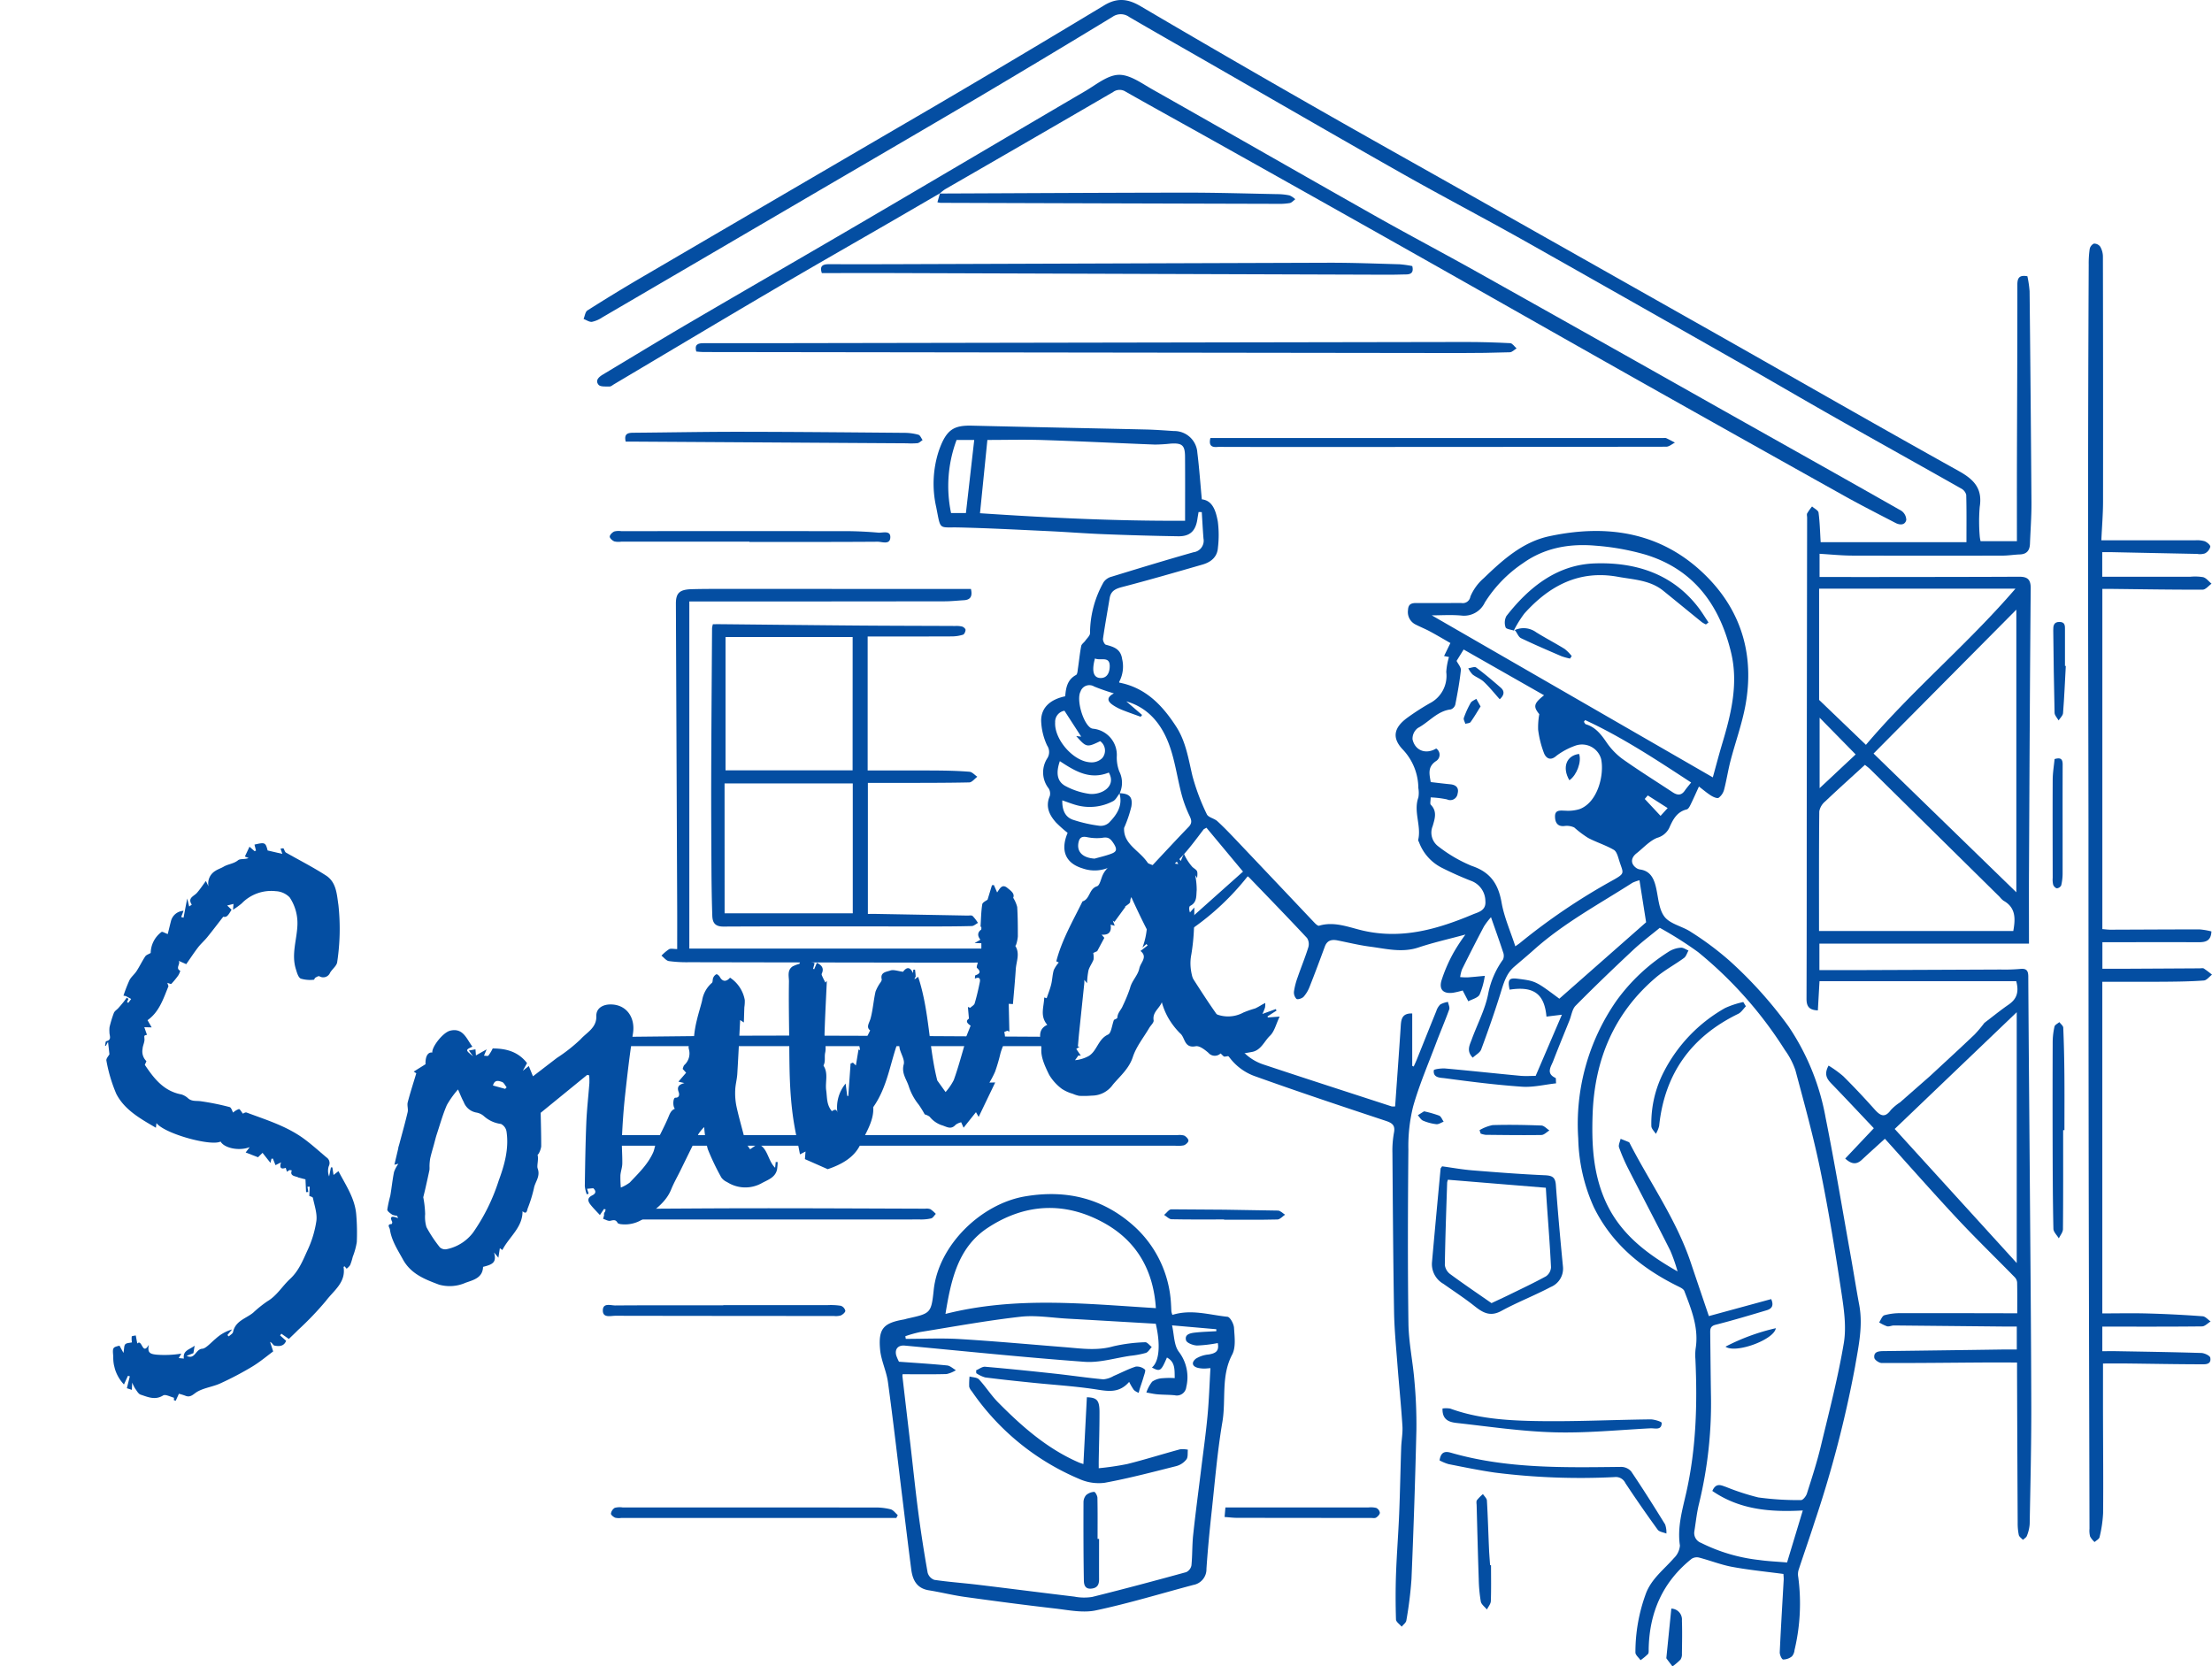<svg xmlns="http://www.w3.org/2000/svg" xmlns:xlink="http://www.w3.org/1999/xlink" width="441.135" height="332.347" viewBox="0 0 441.135 332.347">
  <defs>
    <clipPath id="clip-path">
      <rect id="長方形_62" data-name="長方形 62" width="324.753" height="332.347" fill="#044ea2"/>
    </clipPath>
    <clipPath id="clip-path-2">
      <rect id="長方形_61" data-name="長方形 61" width="242.38" height="103.836" fill="#044ea2"/>
    </clipPath>
  </defs>
  <g id="jirei_illust" transform="translate(-497.163 -1162.274)">
    <g id="グループ_62" data-name="グループ 62" transform="translate(613.546 1162.274)">
      <g id="グループ_61" data-name="グループ 61" clip-path="url(#clip-path)">
        <path id="パス_31" data-name="パス 31" d="M240.1,331.673c-.443-.346-1.1-.6-1.287-1.048-.919-2.188-2.2-1.466-3.586-.593a7.186,7.186,0,0,1-6.2.666c-3.4-1.032-4.457-3.571-2.973-7.085a24.893,24.893,0,0,1-2.321-2.068c-1.332-1.5-2.148-3.163-1.24-5.264a1.919,1.919,0,0,0-.234-1.542,5.183,5.183,0,0,1-.232-6.045,2.328,2.328,0,0,0-.068-2.509,12.711,12.711,0,0,1-1.189-4.994c.031-2.6,1.851-4.194,4.8-4.814.138-1.683.415-3.314,2.163-4.251.287-.154.311-.872.382-1.341.223-1.475.362-2.964.645-4.427.076-.4.564-.7.827-1.076.345-.489.947-1.013.931-1.505a20.818,20.818,0,0,1,2.71-10.16,2.76,2.76,0,0,1,1.581-1.087c5.441-1.671,10.887-3.329,16.362-4.884a2.313,2.313,0,0,0,1.975-2.741c-.14-1.752-.229-3.508-.34-5.263l-.641-.011c-.078.47-.163.939-.233,1.41-.35,2.364-1.472,3.461-3.833,3.423q-7.435-.121-14.866-.418c-3.607-.14-7.208-.428-10.814-.6-6-.279-11.993-.6-17.993-.74-4.166-.1-3.637.684-4.578-4.038a21.125,21.125,0,0,1,.507-11.22c1.5-4.323,3.009-5.132,6.663-5.043,11.544.281,23.09.5,34.634.765,1.864.043,3.726.185,5.588.306a4.6,4.6,0,0,1,4.681,4.3c.379,3.026.589,6.073.893,9.321,2.205.241,2.811,2.4,3.191,4.427a21.048,21.048,0,0,1,.02,5.225c-.127,1.867-1.406,2.879-3.08,3.361-5.338,1.536-10.674,3.087-16.049,4.484-1.343.349-2.231.8-2.464,2.22-.443,2.692-.937,5.377-1.325,8.077-.055.383.285,1.128.577,1.207,1.573.424,2.95.839,3.236,2.835a6.5,6.5,0,0,1-.573,4.544c-.026.042,0,.115,0,.174,5.271,1.009,8.609,4.527,11.359,8.781,1.94,3,2.439,6.464,3.246,9.86a42.872,42.872,0,0,0,2.86,7.609c.29.642,1.478.818,2.095,1.383,1.33,1.219,2.58,2.529,3.823,3.839q7.764,8.18,15.512,16.376c.266.279.72.708.957.637,3.1-.936,6.017.361,8.873,1,7.774,1.743,14.858-.346,21.833-3.276.992-.417,2.635-.711,2.46-2.638a4.342,4.342,0,0,0-2.944-4.072c-1.94-.766-3.855-1.614-5.715-2.558a9.34,9.34,0,0,1-4.567-5.092c-.063-.163-.207-.347-.174-.487.668-2.808-.986-5.619.032-8.442a5.349,5.349,0,0,0,0-1.88,11.3,11.3,0,0,0-3.169-7.766c-2.2-2.366-1.642-4.379,1.026-6.309a48.758,48.758,0,0,1,4.41-2.841,6.132,6.132,0,0,0,3.3-6.233,13.041,13.041,0,0,1,.542-3l-.981-.193,1.264-2.589c-1.354-.773-2.71-1.581-4.1-2.329-.917-.494-1.893-.878-2.821-1.355a2.768,2.768,0,0,1-1.536-2.876c.051-1.224.691-1.429,1.7-1.422,2.976.021,5.953,0,8.929-.005a1.535,1.535,0,0,0,1.81-1.276,9.938,9.938,0,0,1,2.679-3.683c3.777-3.642,7.755-7.218,13.021-8.349,11.891-2.554,22.906-.733,31.7,8.3,6.8,6.988,9.2,15.647,7.486,25.249-.681,3.807-2.032,7.492-3.01,11.251-.492,1.891-.779,3.836-1.273,5.727a2.97,2.97,0,0,1-1.084,1.625c-.288.191-1.055-.145-1.5-.421-.82-.512-1.559-1.153-2.436-1.819-.62,1.351-1.128,2.511-1.687,3.646-.173.351-.435.84-.741.914-2.006.49-2.775,2.069-3.512,3.729a3.8,3.8,0,0,1-2.4,1.943c-1.534.621-2.752,2.022-4.107,3.086-1.149.9-1.205,2.058-.113,2.874a1.793,1.793,0,0,0,.794.348c1.939.256,2.7,1.616,3.13,3.29.539,2.076.561,4.542,1.757,6.119,1.133,1.493,3.589,1.913,5.293,3.058a60.761,60.761,0,0,1,7.659,5.712,83.464,83.464,0,0,1,11.789,13.109,47.574,47.574,0,0,1,7.405,18.246c1.833,9.145,3.357,18.352,5,27.534.583,3.255,1.089,6.525,1.7,9.775.78,4.179-.136,8.238-.829,12.3a227.518,227.518,0,0,1-8.04,30.892c-1.039,3.254-2.182,6.474-3.24,9.722a3.078,3.078,0,0,0-.052,1.37,39.932,39.932,0,0,1-.748,14.565,2.2,2.2,0,0,1-.517,1.25,2.8,2.8,0,0,1-1.757.62c-.285-.032-.69-.957-.667-1.462.218-4.817.518-9.63.785-14.445.019-.342-.029-.688-.051-1.153-3.426-.458-6.842-.788-10.2-1.41-2.255-.417-4.423-1.283-6.653-1.865a1.9,1.9,0,0,0-1.466.26c-5.75,4.6-8.424,10.683-8.554,17.971-.006.347.042.8-.148,1.017a11.446,11.446,0,0,1-1.479,1.224c-.356-.518-1.034-1.045-1.019-1.552a33.868,33.868,0,0,1,2.16-11.923c1.173-2.883,3.584-4.662,5.516-6.883a3.9,3.9,0,0,0,1.2-2.5c-.546-3.642.471-7.055,1.249-10.493,1.994-8.821,2.25-17.747,1.837-26.727a10.191,10.191,0,0,1,.049-2.074c.661-4.105-.842-7.787-2.255-11.472-.168-.438-.841-.738-1.339-.984-7.18-3.552-13.141-8.428-16.718-15.757a35.016,35.016,0,0,1-3.1-13.662,43.008,43.008,0,0,1,7.632-27.507,37.615,37.615,0,0,1,10.528-9.847,5.154,5.154,0,0,1,2.3-.714c.487-.046,1.016.356,1.527.558-.291.5-.464,1.17-.894,1.485-1.827,1.339-3.866,2.415-5.583,3.875-8.4,7.139-12.259,16.443-12.644,27.308-.2,5.776.056,11.457,2.392,16.931,2.883,6.755,8.307,10.853,14.546,14.4a32.908,32.908,0,0,0-1.451-4.15c-2.707-5.4-5.529-10.732-8.269-16.111a37.159,37.159,0,0,1-1.946-4.462c-.169-.477.19-1.141.308-1.72.551.219,1.106.43,1.65.664.091.039.151.176.2.279,4.058,7.884,9.26,15.181,12.123,23.677,1.179,3.5,2.366,7,3.63,10.733l12.428-3.387c.63,1.418-.014,1.962-.912,2.229-3.378,1.007-6.755,2.025-10.17,2.888-1.061.269-1.085.852-1.076,1.634.045,4.018.083,8.036.14,12.055a84.544,84.544,0,0,1-2.363,21.957c-.452,1.794-.637,3.656-.931,5.489a2.089,2.089,0,0,0,1.326,2.364A34.174,34.174,0,0,0,364,468.638c1.723.249,3.473.314,5.529.491l3.135-10.373c-6.561.365-12.628-.175-18.039-3.894.765-1.756,1.829-1.086,2.742-.794a47.8,47.8,0,0,0,6.418,2.088,58.822,58.822,0,0,0,8.523.53c.394.008,1.008-.766,1.174-1.287.986-3.11,2-6.221,2.763-9.39,1.65-6.85,3.432-13.688,4.6-20.626.541-3.23.036-6.722-.463-10.024-1.232-8.145-2.542-16.289-4.191-24.357-1.378-6.745-3.222-13.4-5-20.055a15.261,15.261,0,0,0-2.089-4.01,80.782,80.782,0,0,0-17.324-19.549,74.7,74.7,0,0,0-7.632-4.833c-1.707,1.411-3.617,2.833-5.345,4.45-3.875,3.628-7.707,7.306-11.439,11.08-.693.7-.831,1.948-1.23,2.941-1.08,2.689-2.191,5.366-3.232,8.069-.453,1.175-1.51,2.5.46,3.4.1.047.05.435.105,1.074-2.256.245-4.554.827-6.8.672-5.151-.354-10.286-1.007-15.406-1.693-.829-.111-2.369-.032-2.177-1.586.027-.218,1.53-.422,2.325-.351,4.979.445,9.949.99,14.926,1.455,1.091.1,2.2.015,3.059.015l5.232-12.2-3.078.378c-.408-4.573-2.58-6.111-7.35-5.372-.421-2.008-.124-2.4,1.64-2.174,3.555.456,3.555.456,8.276,3.975l17.308-15.242c-.405-2.565-.85-5.377-1.324-8.378a8.119,8.119,0,0,0-1.4.5c-6.659,4.266-13.666,8.019-19.615,13.331-1.3,1.164-2.649,2.282-3.971,3.425-1.636,1.414-2.133,3.381-2.747,5.347-1.17,3.749-2.469,7.46-3.836,11.142-.239.643-1.074,1.065-1.686,1.638-1.3-1.336-.613-2.5-.218-3.587,1.106-3.05,2.689-6,3.3-9.137a17.208,17.208,0,0,1,2.959-6.852,1.911,1.911,0,0,0,.019-1.45c-.739-2.263-1.549-4.5-2.416-6.988a14.045,14.045,0,0,0-1.409,1.853c-1.493,2.82-2.938,5.666-4.359,8.524a7.154,7.154,0,0,0-.381,1.565,13.617,13.617,0,0,0,1.48.058c1.078-.07,2.153-.189,3.436-.307A15.4,15.4,0,0,1,308.2,355.9c-.387.65-1.469.886-2.24,1.307l-1.123-2.157a16.187,16.187,0,0,1-1.928.455c-1.852.237-2.807-.557-2.318-2.38a30.687,30.687,0,0,1,2.478-5.707,38.034,38.034,0,0,1,2.314-3.522c-3.4.921-6.433,1.6-9.371,2.579-3.278,1.092-6.45.25-9.646-.167-2.18-.284-4.328-.816-6.489-1.243-1.152-.228-2.065-.031-2.526,1.218-.982,2.662-1.971,5.321-3.014,7.96a6.692,6.692,0,0,1-1.217,2.055c-.308.335-1.174.616-1.43.429a1.847,1.847,0,0,1-.493-1.5,14.584,14.584,0,0,1,.747-2.863c.683-1.979,1.487-3.919,2.107-5.917a2.244,2.244,0,0,0-.254-1.859c-3.779-4.048-7.637-8.023-11.48-12.011-.2-.207-.455-.358-.365-.289a51.819,51.819,0,0,1-15.473,13.192c2.423,3.8,4.749,7.535,7.174,11.208,1.988,3.011,4.156,5.9,6.128,8.926a9.909,9.909,0,0,0,5.233,4.169c8.539,2.844,17.106,5.6,25.664,8.391a3.809,3.809,0,0,0,.687,0c.379-5.36.777-10.749,1.129-16.141.088-1.352.33-2.461,2.281-2.4v10.448l.294.137c.206-.462.426-.918.615-1.387,1.3-3.223,2.582-6.451,3.894-9.669a3.179,3.179,0,0,1,.8-1.327,4.818,4.818,0,0,1,1.529-.505c.093.505.395,1.085.244,1.5-.823,2.289-1.79,4.525-2.647,6.8-1.569,4.17-3.342,8.286-4.55,12.56a32.94,32.94,0,0,0-.946,8.592c-.1,11.548-.148,23.1.012,34.646.053,3.814.878,7.612,1.188,11.431a94.349,94.349,0,0,1,.4,9.829q-.35,14.869-.98,29.732a78.121,78.121,0,0,1-1.026,8.28c-.067.447-.607.824-.928,1.233-.4-.48-1.122-.95-1.137-1.442-.093-3.025-.1-6.058.007-9.084.145-4.02.466-8.033.63-12.053.179-4.37.251-8.744.4-13.115.049-1.454.339-2.916.247-4.357-.262-4.1-.689-8.2-1-12.3-.266-3.485-.609-6.973-.668-10.464-.178-10.553-.246-21.107-.325-31.662a19.656,19.656,0,0,1,.3-4c.3-1.491-.3-1.965-1.63-2.406-8.785-2.911-17.567-5.837-26.275-8.967a10.918,10.918,0,0,1-4.584-3.284,149.746,149.746,0,0,1-19.484-31.49c-1.439-3.139-1.329-3.5.952-5.652m-3.729-15.951c1.966.067,2.694.71,2.387,2.66a24.957,24.957,0,0,1-1.452,4.266c-.179,3.658,3.794,4.649,5.236,7.9,2.71-2.886,5.145-5.53,7.643-8.112.792-.818.527-1.45.114-2.323a24.362,24.362,0,0,1-1.534-4.181c-.881-3.349-1.325-6.849-2.541-10.063-1.5-3.957-4.091-7.2-8.474-8.462l3.148,2.713-.289.358c-1.235-.452-2.48-.881-3.7-1.367a10.021,10.021,0,0,1-1.7-.88c-1.119-.719-1.6-1.525.063-2.418a41.409,41.409,0,0,1-3.925-1.366,1.853,1.853,0,0,0-2.726.995c-.869,1.627.476,6.3,2.051,7.279a1.2,1.2,0,0,0,.482.143,5.251,5.251,0,0,1,4.694,5.554,7.752,7.752,0,0,0,.509,2.983,4.962,4.962,0,0,1,.046,4.375c-.429.526-.753,1.26-1.307,1.541a9.964,9.964,0,0,1-7.094.837c-.977-.245-1.919-.633-3.021-1.005-.043,1.819.5,3.269,2.053,3.844a27.672,27.672,0,0,0,5.381,1.229,2.465,2.465,0,0,0,1.86-.6c1.594-1.609,2.818-3.43,2.1-5.9M298.7,280.248l56.022,32.3c.585-2.1,1.212-4.513,1.926-6.9,1.767-5.89,3.189-11.86,1.715-18-2.273-9.464-7.447-16.618-17.146-19.545a49.212,49.212,0,0,0-9.907-1.764c-5.146-.447-10.115.4-14.442,3.492a26.212,26.212,0,0,0-7.613,7.843,4.579,4.579,0,0,1-4.71,2.6c-2.009-.181-4.047-.038-5.846-.038m16.646,66c.547-.39.734-.508.9-.646a124.082,124.082,0,0,1,18.211-12.345c2.962-1.646,2.423-1.451,1.583-4.141-.236-.755-.489-1.771-1.061-2.1-1.62-.938-3.456-1.5-5.117-2.374a20.807,20.807,0,0,1-2.773-2.087,3.5,3.5,0,0,0-2.01-.286c-1.476.138-1.828-.926-1.826-1.942,0-1.348,1.1-1.14,2.069-1.121a7.878,7.878,0,0,0,2.825-.313c3.661-1.356,4.96-6.913,4.3-10a3.956,3.956,0,0,0-5.263-2.609,13.982,13.982,0,0,0-3.645,1.971c-1.247,1.121-2.085.414-2.46-.466a19.879,19.879,0,0,1-1.191-4.723,14.654,14.654,0,0,1,.227-3.109c-1.226-1.507-1.136-2.126.954-3.769l-16.037-9.129-1.409,2.271c.308.633.917,1.285.855,1.865-.246,2.3-.668,4.582-1.112,6.854a1.423,1.423,0,0,1-.892.957c-2.711.317-4.345,2.528-6.561,3.7a2.662,2.662,0,0,0-1.074,2.269c.511,2.284,2.687,3.054,4.718,1.829a1.485,1.485,0,0,1-.046,2.517c-1.718,1.163-1.308,2.589-1.045,4.179,1.376.156,2.64.317,3.907.439,1.162.112,1.76.722,1.454,1.861a1.478,1.478,0,0,1-2.111,1.154,19.817,19.817,0,0,0-3.261-.4c0,.7-.172,1.267.028,1.469,1.323,1.339.784,2.832.372,4.249a3.417,3.417,0,0,0,1.133,4.06,28.124,28.124,0,0,0,6.7,3.9c3.711,1.248,5.264,3.622,5.91,7.307.51,2.907,1.756,5.685,2.739,8.718m-105.286-101-1.474,14.624c13.373.887,26.912,1.578,40.9,1.5,0-4.436.024-8.62-.01-12.8-.018-2.262-.581-2.729-2.868-2.586a31.422,31.422,0,0,1-3.138.193c-7.4-.284-14.8-.662-22.208-.9-3.832-.123-7.671-.022-11.2-.022m36.155,99.309,14.822-13.22-7.293-8.753c-.384.23-.513.266-.577.352-2.951,3.887-5.773,7.881-10.474,9.975a2.5,2.5,0,0,0-1.116,2.131,29.361,29.361,0,0,0,4.639,9.515M329.26,301.12l-.25.352c.128.167.226.438.39.486,1.851.549,2.944,1.9,4,3.42a13.905,13.905,0,0,0,3.183,3.411c3.305,2.354,6.755,4.5,10.145,6.739.892.588,1.693.683,2.387-.313.382-.548.823-1.056,1.284-1.641-6.935-4.539-13.734-9.029-21.143-12.454M203.907,245.259a26.235,26.235,0,0,0-1.1,14.574h2.963c.554-4.88,1.1-9.677,1.656-14.574Zm21.514,54a2.234,2.234,0,0,0-1.856,2.322c-.194,3.388,3.633,7.813,7.055,7.967a3.022,3.022,0,0,0,2.32-.825,2.319,2.319,0,0,0-.393-3.394c-2.663,1.278-2.769,1.257-4.783-1.022l1,.123-3.345-5.171m8.842,12.333c-3.805,1.536-6.8-.331-9.76-2.278-.858,2.5-.507,4.182,1.3,5.057a14.157,14.157,0,0,0,4.611,1.47c2.465.25,5.419-1.527,3.854-4.249m-2.841,17.163c1.044-.294,2.106-.535,3.126-.9,1.061-.377,1.579-.722.692-2.1-.71-1.1-1.15-1.353-2.353-1.138a9.661,9.661,0,0,1-3.1-.176c-.949-.148-1.376.166-1.568,1.092-.383,1.86.84,3.072,3.2,3.221m.084-39.923c-.687,2.5-.322,3.85,1.075,3.9,1.531.051,1.883-1.4,1.868-2.424-.031-2.012-1.861-.963-2.943-1.473M341.753,316.15l-.609.7,3.155,3.378,1.416-1.556-3.962-2.524" transform="translate(-129.521 -157.512)" fill="#044ea2"/>
        <path id="パス_32" data-name="パス 32" d="M279.36,204c1.608-1.221,3.176-2.5,4.836-3.645,1.53-1.058,2.131-2.388,1.516-4.663H246.477c-.091,1.62-.208,3.685-.328,5.817-1.778-.069-2.267-.829-2.261-2.343.052-13.773.035-27.546.049-41.319q.028-27.3.071-54.605c0-.292-.106-.638.015-.864a12.287,12.287,0,0,1,.969-1.371c.45.407,1.231.77,1.293,1.229.256,1.9.295,3.82.423,5.892h29.075c0-3.3.041-6.371-.046-9.438a1.973,1.973,0,0,0-1-1.255c-8.306-4.7-16.649-9.34-24.952-14.047-6.78-3.843-13.5-7.787-20.277-11.639q-20.93-11.9-41.9-23.736c-8.173-4.589-16.483-8.935-24.64-13.552-13.057-7.391-26.038-14.917-39.051-22.386-5.044-2.895-10.1-5.769-15.12-8.7a2.856,2.856,0,0,0-3.339,0q-13.339,8.108-26.77,16.064C66.977,26.35,55.212,33.187,43.468,40.059Q23.6,51.686,3.725,63.3a5.853,5.853,0,0,1-2.055.885c-.523.068-1.111-.364-1.67-.573.248-.581.33-1.421.769-1.7q5.226-3.324,10.571-6.459Q40.787,38.232,70.254,21.041,87.1,11.159,103.826,1.063c2.607-1.577,4.75-1.3,7.262.178q16.976,9.991,34.087,19.754c10.693,6.115,21.449,12.122,32.175,18.179q24.535,13.855,49.067,27.717c15.934,9.019,31.815,18.136,47.814,27.04,3.019,1.68,4.774,3.466,4.2,7.131a35.062,35.062,0,0,0,.006,5.941,6.125,6.125,0,0,0,.165.927h7.245c0-5.1-.011-10.1,0-15.1.033-12.022.1-24.045.089-36.067,0-1.4.441-1.94,2-1.671a21.558,21.558,0,0,1,.439,3q.227,21.09.372,42.181c.016,2.729-.194,5.459-.3,8.189-.05,1.292-.618,2.062-2.009,2.112-1.163.041-2.324.237-3.486.239q-14.97.03-29.941-.005c-2.137-.008-4.273-.231-6.523-.362v4.63c5.081,0,10.082.005,15.082,0,8.229-.01,16.458-.014,24.687-.056,1.633-.008,2.357.47,2.34,2.319-.167,18.846-.249,37.692-.343,56.539-.024,4.825,0,9.65,0,14.322H246.456v5.273c2.882,0,5.775.009,8.668,0q13.734-.049,27.468-.112a35.615,35.615,0,0,0,3.847-.112c1.222-.139,1.668.223,1.675,1.486.076,13.244.2,26.489.3,39.733.113,15.347.264,30.695.3,46.042.016,7.816-.177,15.633-.321,23.448a7.769,7.769,0,0,1-.561,2.357c-.111.316-.513.53-.783.791-.287-.323-.745-.608-.827-.977A11.391,11.391,0,0,1,286,303.7q-.077-14.969-.126-29.938c0-.635,0-1.269,0-2.027-2.517,0-4.877-.013-7.237,0-6.587.044-13.175.124-19.762.1-.514,0-1.412-.623-1.467-1.043-.154-1.179.8-1.319,1.76-1.331q11.983-.148,23.965-.321c.864-.012,1.728,0,2.69,0v-4.579c-.927,0-1.778.007-2.629,0q-10.937-.11-21.876-.215c-.456,0-.947.268-1.362.167a7.653,7.653,0,0,1-1.585-.78c.346-.5.6-1.292,1.056-1.428a11.6,11.6,0,0,1,3.273-.409c7.06-.021,14.121.005,21.181.016h2.03c0-2.2.024-4.175-.022-6.145a1.717,1.717,0,0,0-.483-1.043c-3.815-3.9-7.74-7.7-11.464-11.683-4.85-5.191-9.545-10.528-14.423-15.932-1.711,1.558-3.172,2.869-4.609,4.206-1.044.971-2.029.914-3.306-.256l5.707-6.046c-2.8-2.953-5.577-5.93-8.411-8.854-.919-.948-1.586-1.866-.613-3.641a22.34,22.34,0,0,1,2.923,2.115c2.149,2.139,4.228,4.352,6.248,6.614,1.108,1.241,2.021,1.811,3.239.138a9.557,9.557,0,0,1,1.836-1.528l5.966-5.235c2.972-2.76,5.961-5.5,8.9-8.293A25.811,25.811,0,0,0,279.36,204m-32.979-18.322h38.742c.445-2.47.515-4.666-1.942-6.038a4.1,4.1,0,0,1-.745-.734q-12.94-12.767-25.885-25.53c-.28-.277-.608-.5-1.013-.837-2.679,2.453-5.341,4.841-7.932,7.3a3.353,3.353,0,0,0-1.172,1.972c-.081,7.921-.052,15.842-.052,23.865m10.871-35.393,28.479,27.677V121.586l-28.479,28.7M246.4,139.592l9.335,8.958c9.248-10.925,20.238-20.01,29.822-31.151H246.4ZM285.808,251.9V201.876l-24.336,23.281L285.808,251.9M246.5,143.138v14.051l7.185-6.727-7.185-7.324" transform="translate(0 0)" fill="#044ea2"/>
        <path id="パス_33" data-name="パス 33" d="M227.007,704.1c3.775-1.182,7.373.005,10.977.374.528.054,1.261,1.4,1.309,2.191.109,1.786.4,3.886-.362,5.338-2.277,4.313-1.2,8.983-1.954,13.436-1,5.889-1.487,11.868-2.134,17.815-.415,3.82-.786,7.648-1.046,11.481a3.173,3.173,0,0,1-2.606,3.219c-6.484,1.722-12.915,3.692-19.47,5.079-2.579.546-5.445-.069-8.155-.38-6-.688-11.986-1.479-17.966-2.31-2.406-.334-4.775-.934-7.175-1.32s-3.229-2.056-3.5-4.159c-.614-4.724-1.179-9.454-1.76-14.182-.95-7.725-1.835-15.458-2.886-23.169-.3-2.206-1.374-4.32-1.57-6.523-.371-4.16.672-5.271,4.758-5.98.228-.04.448-.125.674-.176,4.586-1.026,4.776-1.006,5.258-5.656.931-8.977,9.439-17.221,18.218-18.714,8.362-1.422,15.744.43,21.968,6.146a22.485,22.485,0,0,1,7.149,15.445c.035.465.035.933.075,1.4a3.866,3.866,0,0,0,.2.648m8.757,3.255q0-.2-.006-.4l-8.827-.771c.43,1.844.364,3.951,1.353,5.266a8.333,8.333,0,0,1,1.484,7.05,1.885,1.885,0,0,1-2.295,1.626c-1.14-.114-2.293-.088-3.435-.186-.747-.064-1.485-.238-2.227-.363a7.419,7.419,0,0,1,1.152-2.16,4,4,0,0,1,2.08-.691,17.383,17.383,0,0,1,2.422-.025c-.03-1.694.108-3.207-1.552-4.1-1.17,2.735-1.372,2.862-2.994,1.987,1.461-1.191,1.755-4.508.767-8.727-5.862-.339-11.73-.689-17.6-1.015-3.141-.175-6.331-.728-9.416-.377-6.689.76-13.327,1.977-19.979,3.049a25.63,25.63,0,0,0-2.951.831q.047.265.094.53c3.584,0,7.179-.178,10.75.038,6.979.422,13.944,1.061,20.915,1.616,3.235.258,6.434.756,9.7-.165a32.281,32.281,0,0,1,6.374-.817c.413-.031.876.618,1.315.953-.392.407-.715,1.023-1.189,1.178a18.477,18.477,0,0,1-3.083.573c-3.037.442-6.117,1.414-9.108,1.2-11.972-.875-23.916-2.119-35.87-3.235-1.309-.122-2.041.659-1.715,1.939a8.485,8.485,0,0,0,.554,1.278c3.233.237,6.425.427,9.6.743.609.061,1.168.62,1.751.948a5.827,5.827,0,0,1-1.86.766c-2.879.083-5.762.036-8.766.036a1.438,1.438,0,0,0-.028.5c.526,4.563,1.067,9.124,1.6,13.687.524,4.5.983,9.018,1.575,13.513.523,3.971,1.145,7.931,1.843,11.875a2.132,2.132,0,0,0,1.335,1.437c2.872.425,5.777.624,8.663.971,6.416.771,12.826,1.6,19.243,2.367a10.278,10.278,0,0,0,3.569.068c6.274-1.557,12.521-3.231,18.755-4.945a1.881,1.881,0,0,0,1.044-1.346c.2-2.02.129-4.068.345-6.086.464-4.333,1.046-8.653,1.576-12.979.438-3.575.946-7.144,1.282-10.729.3-3.155.4-6.327.585-9.546-.578.041-.925.089-1.271.084a6.11,6.11,0,0,1-1.044-.1c-1.277-.241-1.6-1.054-.579-1.877a5.778,5.778,0,0,1,2.548-.832c1.2-.218,2.159-.526,1.806-2.278a26.765,26.765,0,0,1-4.119.49c-.775-.019-2.048-.5-2.2-1.028-.349-1.221.876-1.447,1.8-1.551,1.406-.158,2.826-.191,4.24-.277m-12.061-4.6c-.489-7.535-3.813-13.365-10.3-16.969-7.814-4.344-15.8-3.945-23.245.962-5.871,3.871-7.285,10.209-8.416,17.161,14.071-3.55,27.86-2.01,41.956-1.154" transform="translate(-109.579 -441.861)" fill="#044ea2"/>
        <path id="パス_34" data-name="パス 34" d="M859.388,197.864c6.458,0,12.576,0,18.694.006a5.409,5.409,0,0,1,1.9.179c.478.186,1.164.761,1.133,1.108a2.128,2.128,0,0,1-1.07,1.324,3.284,3.284,0,0,1-1.548.1q-8.479-.167-16.958-.347c-.627-.013-1.255,0-1.973,0v4.906c5.887,0,11.706,0,17.526,0a9.8,9.8,0,0,1,2.61.083c.626.178,1.111.845,1.659,1.3-.589.414-1.177,1.185-1.768,1.187-6.067.021-12.135-.083-18.2-.15-.571-.006-1.143,0-1.806,0v67.85c.579.044,1.083.118,1.586.117,5.952-.018,11.9-.062,17.857-.054a13.505,13.505,0,0,1,2.31.4c-.084,1.931-1.2,2.154-2.55,2.15-5.777-.015-11.555-.006-17.332,0h-1.862v5.289c1.8,0,3.589.007,5.376,0q7-.034,14.006-.077c.292,0,.648-.09.862.043a19.7,19.7,0,0,1,1.616,1.218c-.54.4-1.057,1.12-1.623,1.162-2.556.189-5.125.226-7.69.246-4.14.032-8.281.009-12.563.009v66.139c3.078,0,6.143-.068,9.2.018q5.411.151,10.812.554c.552.04,1.06.676,1.589,1.036-.571.343-1.138.977-1.713.984-6.3.071-12.605.045-18.908.045h-.978v4.9c1,0,1.973-.015,2.946,0,5.6.1,11.2.18,16.8.357.633.02,1.715.529,1.787.949.247,1.429-1.057,1.308-1.906,1.307-4.843-.01-9.685-.1-14.528-.157-1.678-.019-3.356,0-4.961,0,0,3.574-.006,6.989,0,10.4.013,6.474.08,12.949.019,19.423a25.322,25.322,0,0,1-.708,4.806c-.078.378-.648.655-.991.979a4.364,4.364,0,0,1-.893-1.107,4.705,4.705,0,0,1-.121-1.559q-.085-33.693-.155-67.387-.051-37.02-.051-74.04c-.019-19.371-.087-38.741-.081-58.112q.008-26.257.131-52.513a20.465,20.465,0,0,1,.19-3.137,1.537,1.537,0,0,1,.829-1.1,1.493,1.493,0,0,1,1.267.594,4.033,4.033,0,0,1,.545,1.96q.052,24.421.026,48.843c0,2.493-.212,4.986-.34,7.778" transform="translate(-556.703 -90.111)" fill="#044ea2"/>
        <path id="パス_35" data-name="パス 35" d="M76.089,66.232q-4.52,2.627-9.041,5.252c-8.2,4.744-16.431,9.436-24.6,14.235-10.473,6.153-20.9,12.391-31.344,18.59-.3.178-.621.47-.925.462-.749-.021-1.821.082-2.174-.348-.729-.888.084-1.576.884-2.055,5.733-3.437,11.44-6.916,17.207-10.293C37.686,85.289,49.323,78.587,60.909,71.8c14.746-8.638,29.455-17.341,44.2-25.979,2.147-1.258,4.393-3.155,6.635-3.215,2.213-.059,4.562,1.688,6.706,2.9,14.819,8.373,29.581,16.845,44.4,25.217,6.78,3.831,13.675,7.456,20.469,11.262q24.5,13.723,48.944,27.528c11.854,6.667,23.721,13.313,35.546,20.031a2.254,2.254,0,0,1,.992,1.843c-.262,1.078-1.295,1.03-2.148.587-3.454-1.792-6.925-3.557-10.321-5.454q-20.927-11.689-41.81-23.457c-14.893-8.4-29.751-16.856-44.642-25.257q-19.589-11.052-39.217-22.034c-5.834-3.272-11.7-6.491-17.516-9.791a2.2,2.2,0,0,0-2.528.056q-16.74,9.735-33.52,19.4a8.67,8.67,0,0,0-1.053.844Z" transform="translate(-5.019 -27.684)" fill="#044ea2"/>
        <path id="パス_36" data-name="パス 36" d="M103.866,357.919v26.724c4.621,0,9.149-.022,13.677.009,2.212.016,4.429.068,6.632.248.544.044,1.042.648,1.561.995-.535.393-1.064,1.116-1.608,1.128-4.838.105-9.679.087-14.519.1-1.861.006-3.723,0-5.7,0v26.131c.617,0,1.236-.01,1.854,0q9.009.16,18.017.327c.349.006.816-.1,1.022.085a8.325,8.325,0,0,1,1.06,1.38c-.413.217-.82.613-1.238.624-2.857.074-5.716.083-8.574.082-13.651,0-27.3-.045-40.952.022-1.715.008-2.171-.828-2.217-2.17-.1-3.029-.149-6.062-.166-9.093-.036-6.468-.069-12.936-.048-19.4.03-9.623.106-19.245.168-28.868a5.231,5.231,0,0,1,.164-.771c.568,0,1.182-.005,1.8,0,9.214.091,18.427.2,27.64.271,6.295.05,12.59.053,18.885.083a4.866,4.866,0,0,1,1.384.115c.282.086.678.43.678.658,0,.335-.243.88-.5.962a7.538,7.538,0,0,1-2.214.343c-5.539.026-11.077.014-16.8.014m-3,.112H75.522v26.584h25.341Zm-25.535,55.1h25.558v-25.9H75.328Z" transform="translate(-47.213 -230.982)" fill="#044ea2"/>
        <path id="パス_37" data-name="パス 37" d="M106.07,335.381c.346,1.486-.107,2.169-1.394,2.246s-2.557.217-3.835.219q-23.894.034-47.788.032H49.909V407.1h58.24c0-1.708-.01-3.327.006-4.945a3.468,3.468,0,0,1,.162-1.538c.237-.437.794-.7,1.211-1.038.36.444,1,.871,1.031,1.335.116,1.962.049,3.935.049,5.767.646.271.923.3,1.056.458.507.594.967,1.227,1.445,1.846-.619.3-1.234.86-1.858.87-4.779.076-9.56.053-14.341.047q-23.535-.03-47.07-.078a26,26,0,0,1-4.01-.225c-.536-.085-.986-.707-1.475-1.085a8.82,8.82,0,0,1,1.51-1.281c.358-.192.9-.036,1.624-.036,0-2.776.01-5.438,0-8.1q-.127-30.369-.257-60.738c-.009-2.158.707-2.864,3.16-2.931,2.857-.078,5.718-.052,8.577-.053q18.727,0,37.454.005h9.649" transform="translate(-28.822 -217.922)" fill="#044ea2"/>
        <path id="パス_38" data-name="パス 38" d="M63.969,196.667c-.4-1.448.369-1.674,1.463-1.671q5.866.021,11.731,0,70.12-.123,140.239-.241c2.968,0,5.939.081,8.9.238.438.023.842.678,1.261,1.041-.446.269-.886.758-1.341.773q-4.985.159-9.974.153-75.457-.087-150.914-.2c-.455,0-.909-.064-1.368-.1" transform="translate(-41.497 -126.551)" fill="#044ea2"/>
        <path id="パス_39" data-name="パス 39" d="M135.388,151.694c-.512-1.511.285-1.778,1.472-1.774q6.388.021,12.776,0,43.4-.148,86.8-.29c4.724-.012,9.448.174,14.17.307a21.651,21.651,0,0,1,2.528.357c.31,1.254-.213,1.655-1.223,1.668-1.166.015-2.333.061-3.5.057q-48.74-.16-97.481-.326c-5.185-.017-10.37,0-15.549,0" transform="translate(-87.872 -97.23)" fill="#044ea2"/>
        <path id="パス_40" data-name="パス 40" d="M69.5,648.478H13.831a4.521,4.521,0,0,1-1.39-.034,4.347,4.347,0,0,1-1.1-.819c.326-.408.578-.947,1-1.185.357-.2.91-.064,1.377-.064q56.015,0,112.03,0a3.44,3.44,0,0,1,1.381.073c.387.183.867.669.866,1.022,0,.324-.535.808-.927.932a5.949,5.949,0,0,1-1.736.073q-27.92,0-55.84,0" transform="translate(-7.372 -419.981)" fill="#044ea2"/>
        <path id="パス_41" data-name="パス 41" d="M107.1,591.858H15.751c-.48-2.012.862-1.836,1.994-1.847,10.734-.1,21.467-.27,32.2-.258,18.377.02,36.755.154,55.132.251,1.014.005,2.281-.243,2.023,1.854" transform="translate(-10.17 -383.217)" fill="#044ea2"/>
        <path id="パス_42" data-name="パス 42" d="M485.092,664.2c1.959.267,4,.639,6.065.807,4.8.391,9.613.759,14.426.973,1.442.064,2.087.371,2.2,1.913.4,5.449.889,10.892,1.421,16.329a3.967,3.967,0,0,1-2.456,4.056c-3.222,1.7-6.642,3.022-9.836,4.764-2.2,1.2-3.659.375-5.316-.94-2-1.587-4.148-2.988-6.237-4.464a4.524,4.524,0,0,1-2.286-4.213c.554-6.25,1.141-12.5,1.723-18.746.009-.1.117-.2.3-.48m1.167,2.67a2.458,2.458,0,0,0-.157.6c-.177,5.473-.381,10.945-.461,16.419a2.685,2.685,0,0,0,1.082,1.82c2.753,2.023,5.585,3.939,8.226,5.778,1.261-.595,2.361-1.1,3.445-1.627,2.489-1.22,5-2.4,7.428-3.731a2.332,2.332,0,0,0,.99-1.785c-.2-4.3-.547-8.584-.842-12.875-.074-1.075-.137-2.151-.189-2.992l-19.521-1.6" transform="translate(-313.886 -431.593)" fill="#044ea2"/>
        <path id="パス_43" data-name="パス 43" d="M356.745,249.416h90.361a1.348,1.348,0,0,1,.52.01c.6.278,1.18.594,1.767.9-.579.285-1.157.817-1.737.818q-43.75.066-87.5.047c-.7,0-1.4-.04-2.1.007-1.138.077-1.644-.356-1.312-1.778" transform="translate(-231.745 -162.054)" fill="#044ea2"/>
        <path id="パス_44" data-name="パス 44" d="M201.943,109.883c16.382-.065,32.765-.164,49.147-.178,6.065-.005,12.131.18,18.2.3a11.911,11.911,0,0,1,2.428.259,3.884,3.884,0,0,1,1.132.759c-.365.264-.7.683-1.1.761a12.721,12.721,0,0,1-2.439.156q-33.6-.088-67.2-.2a4.244,4.244,0,0,1-.631-.115c.175-.618.341-1.2.51-1.792l-.041.047" transform="translate(-130.917 -71.286)" fill="#044ea2"/>
        <path id="パス_45" data-name="パス 45" d="M44.522,690.307q-15.22,0-30.439,0a4.376,4.376,0,0,1-1.557-.079c-.4-.16-.909-.656-.91-1,0-.328.548-.779.952-.951a3.777,3.777,0,0,1,1.384-.069c9.448-.049,18.9-.129,28.344-.135,11.13-.006,22.259.051,33.388.086a2.283,2.283,0,0,1,1.033.1,6.413,6.413,0,0,1,1.077.937c-.307.313-.568.8-.932.9a8.946,8.946,0,0,1-2.245.209q-15.047.018-30.094.008" transform="translate(-7.548 -447.1)" fill="#044ea2"/>
        <path id="パス_46" data-name="パス 46" d="M23.817,247.857c-.382-1.612.466-1.758,1.536-1.767,7.119-.058,14.238-.2,21.356-.192,10.911.013,21.823.117,32.734.21a10.492,10.492,0,0,1,2.749.38c.351.1.562.693.836,1.061-.34.216-.661.566-1.025.619a14.131,14.131,0,0,1-2.1.027l-54.449-.338c-.519,0-1.038,0-1.641,0" transform="translate(-15.416 -159.783)" fill="#044ea2"/>
        <path id="パス_47" data-name="パス 47" d="M72.507,860.491H17.647a3.337,3.337,0,0,1-1.211-.046c-.356-.148-.876-.572-.849-.823a1.634,1.634,0,0,1,.759-1.145,3.847,3.847,0,0,1,1.551-.083q25.182,0,50.365.013a12.076,12.076,0,0,1,3.1.359c.539.146.953.758,1.423,1.159l-.282.566" transform="translate(-10.128 -557.755)" fill="#044ea2"/>
        <path id="パス_48" data-name="パス 48" d="M42.75,304.508H17.194a3.778,3.778,0,0,1-1.384-.047c-.394-.167-.925-.638-.914-.96.011-.361.5-.836.9-1.02a3.491,3.491,0,0,1,1.381-.069q22.318-.011,44.635,0c2.214,0,4.433.109,6.639.3.863.074,2.428-.508,2.4.911-.029,1.593-1.655.891-2.543.9-8.518.063-17.037.038-25.555.038v-.043" transform="translate(-9.678 -196.483)" fill="#044ea2"/>
        <path id="パス_49" data-name="パス 49" d="M487.445,828.568c.241-1.591.978-1.9,2.264-1.524,11.129,3.213,22.547,2.952,33.959,2.823a2.69,2.69,0,0,1,1.988.9c2.341,3.471,4.577,7.014,6.774,10.579a4.778,4.778,0,0,1,.251,1.819c-.592-.249-1.415-.33-1.737-.774q-3.323-4.573-6.443-9.292a2.1,2.1,0,0,0-2.148-1.2,135.647,135.647,0,0,1-23.908-.9c-3.088-.446-6.15-1.08-9.213-1.685a9.251,9.251,0,0,1-1.786-.744" transform="translate(-316.738 -537.314)" fill="#044ea2"/>
        <path id="パス_50" data-name="パス 50" d="M34.988,743.183q10.411,0,20.822,0a13.2,13.2,0,0,1,2.612.132,1.393,1.393,0,0,1,.9.986c.016.309-.518.771-.907.943a3.572,3.572,0,0,1-1.382.105q-21.785-.005-43.57-.042c-.932,0-2.5.491-2.5-1.055.006-1.6,1.592-.992,2.5-1,7.173-.053,14.347-.029,21.52-.029v-.044" transform="translate(-7.124 -482.893)" fill="#044ea2"/>
        <path id="パス_51" data-name="パス 51" d="M838.636,603.62c0,6.582.023,13.164-.038,19.745-.006.616-.535,1.227-.822,1.84-.377-.636-1.067-1.264-1.082-1.908-.123-5.476-.14-10.954-.154-16.431q-.028-10.4.009-20.8a14.408,14.408,0,0,1,.361-3.1c.079-.351.633-.6.97-.888.271.368.761.727.777,1.106q.193,4.625.227,9.256c.034,3.727.008,7.455.008,11.183h-.256" transform="translate(-543.569 -378.228)" fill="#044ea2"/>
        <path id="パス_52" data-name="パス 52" d="M489.122,802.013a5,5,0,0,1,1.553.021c5.321,1.946,10.92,2.344,16.463,2.468,7.8.174,15.619-.231,23.431-.319.788-.009,2.263.46,2.262.7-.005,1.557-1.369,1.035-2.234,1.08-6.4.336-12.806.979-19.192.8-6.482-.178-12.947-1.142-19.408-1.859-1.415-.157-2.964-.528-2.875-2.9" transform="translate(-317.826 -521.106)" fill="#044ea2"/>
        <path id="パス_53" data-name="パス 53" d="M626.883,571.491c-.5.509-.913,1.2-1.52,1.5-9.391,4.56-14.7,11.959-15.782,22.377a5.9,5.9,0,0,1-.656,1.567c-.312-.514-.878-1.019-.895-1.542a22.359,22.359,0,0,1,2.521-10.9,30.679,30.679,0,0,1,12.176-12.651,17.49,17.49,0,0,1,3.637-1.2l.519.849" transform="translate(-395.087 -370.799)" fill="#044ea2"/>
        <path id="パス_54" data-name="パス 54" d="M365.023,860.33c.065-.749.108-1.253.165-1.9h3q12.762,0,25.525,0a4.549,4.549,0,0,1,1.556.094,1.291,1.291,0,0,1,.718.952c0,.336-.4.755-.732.969-.255.164-.679.081-1.027.081q-13.374-.007-26.749-.027c-.746,0-1.492-.1-2.458-.168" transform="translate(-237.189 -557.788)" fill="#044ea2"/>
        <path id="パス_55" data-name="パス 55" d="M511.357,865.048c0,2.387.051,4.776-.037,7.159-.021.569-.508,1.12-.781,1.679-.424-.529-1.108-1.01-1.22-1.6a29.821,29.821,0,0,1-.413-4.514c-.167-4.887-.286-9.776-.418-14.663-.009-.349-.107-.785.059-1.029a8.743,8.743,0,0,1,1.2-1.218c.275.43.764.846.79,1.29.19,3.191.278,6.387.416,9.581.048,1.105.143,2.208.216,3.313h.185" transform="translate(-330.388 -552.886)" fill="#044ea2"/>
        <path id="パス_56" data-name="パス 56" d="M342.554,690.711c-3.491,0-6.983.036-10.473-.04-.5-.011-.989-.56-1.483-.861.476-.39.952-1.119,1.426-1.118q10.641.021,21.282.249c.476.01.941.537,1.411.824-.506.333-1,.942-1.518.954-3.547.084-7.1.045-10.645.045v-.052" transform="translate(-214.821 -447.507)" fill="#044ea2"/>
        <path id="パス_57" data-name="パス 57" d="M836.939,432.026c1.187-.347,1.617-.052,1.612,1.105-.029,7.218,0,14.437-.01,21.655a10.524,10.524,0,0,1-.275,2.414,1.077,1.077,0,0,1-.851.6c-.269-.011-.648-.4-.751-.7a4.389,4.389,0,0,1-.1-1.383c-.008-6.524-.033-13.048,0-19.571.008-1.381.245-2.76.374-4.116" transform="translate(-543.581 -280.639)" fill="#044ea2"/>
        <path id="パス_58" data-name="パス 58" d="M839.412,362.966c-.17,3.138-.3,6.279-.548,9.411-.039.5-.579.966-.888,1.447-.28-.5-.79-1-.8-1.512-.136-5.484-.2-10.969-.263-16.454-.009-.836.047-1.691,1.257-1.672,1.148.018,1.079.818,1.079,1.594q0,3.589,0,7.179l.166.007" transform="translate(-543.818 -230.148)" fill="#044ea2"/>
        <path id="パス_59" data-name="パス 59" d="M617.588,916.069a2.181,2.181,0,0,1,2.112,2.391c.078,2.2.029,4.408,0,6.612a1.939,1.939,0,0,1-.279,1.164,12.973,12.973,0,0,1-1.6,1.366c-.4-.526-.806-1.051-1.2-1.581a.269.269,0,0,1-.018-.171c.326-3.251.654-6.5.985-9.781" transform="translate(-400.661 -595.255)" fill="#044ea2"/>
        <path id="パス_60" data-name="パス 60" d="M510.218,641.645a8.472,8.472,0,0,1,2.6-1.005c3.241-.1,6.488-.039,9.728.082.546.02,1.069.639,1.6.982-.53.317-1.055.9-1.59.908-3.71.059-7.423.005-11.134-.033a4.31,4.31,0,0,1-.984-.245l-.221-.687" transform="translate(-331.536 -416.252)" fill="#044ea2"/>
        <path id="パス_61" data-name="パス 61" d="M660.305,756.391c-.324,2.3-8.039,5.125-10.035,3.679a41.836,41.836,0,0,1,10.035-3.679" transform="translate(-422.541 -491.497)" fill="#044ea2"/>
        <path id="パス_62" data-name="パス 62" d="M476.328,632.881a22.272,22.272,0,0,1,3,.858c.4.175.607.791.9,1.207-.491.181-1,.553-1.467.5a9.551,9.551,0,0,1-2.644-.705c-.423-.178-.7-.711-1.037-1.084l1.244-.779" transform="translate(-308.706 -411.241)" fill="#044ea2"/>
        <path id="パス_63" data-name="パス 63" d="M526.4,334.207c-.574-.2-1.528-.29-1.639-.641a2.826,2.826,0,0,1,.152-2.245c4.523-5.794,10.139-10.275,17.694-10.513,7.96-.251,15.313,1.98,20.523,8.7.758.978,1.4,2.048,2.092,3.076l-.513.4a5.419,5.419,0,0,1-.811-.457c-2.57-2.081-5.124-4.181-7.694-6.261-2.633-2.131-5.91-2.216-9.025-2.783-7.728-1.407-13.7,1.769-18.682,7.33a22.225,22.225,0,0,0-2.1,3.388Z" transform="translate(-340.884 -208.447)" fill="#044ea2"/>
        <path id="パス_64" data-name="パス 64" d="M529.711,358.2a4.236,4.236,0,0,1,4.44.321c1.865,1.167,3.827,2.179,5.7,3.336a8.321,8.321,0,0,1,1.41,1.427l-.337.5a12.48,12.48,0,0,1-1.707-.473c-2.7-1.164-5.406-2.323-8.057-3.594-.5-.24-.762-.982-1.137-1.489a.206.206,0,0,0-.134-.077.526.526,0,0,0-.168.05l-.009,0" transform="translate(-344.202 -232.438)" fill="#044ea2"/>
        <path id="パス_65" data-name="パス 65" d="M510.067,386.311c-1.052-1.175-2.021-2.389-3.135-3.451-.647-.617-1.569-.936-2.284-1.494a4.982,4.982,0,0,1-.853-1.232c.533-.066,1.256-.387,1.567-.156,1.7,1.262,3.317,2.632,4.911,4.024.815.712.693,1.5-.206,2.309" transform="translate(-327.362 -246.853)" fill="#044ea2"/>
        <path id="パス_66" data-name="パス 66" d="M561.956,429.348c.552,1.513-.457,4.254-1.934,5.253-1.484-2.551-.612-4.922,1.934-5.253" transform="translate(-363.428 -278.987)" fill="#044ea2"/>
        <path id="パス_67" data-name="パス 67" d="M504.556,399.486c-.651,1.04-1.269,2.113-1.989,3.112-.175.243-.687.242-1.044.353-.114-.4-.417-.867-.3-1.188a18.194,18.194,0,0,1,1.357-2.984c.208-.366.738-.549,1.121-.815l.859,1.522" transform="translate(-325.672 -258.594)" fill="#044ea2"/>
        <path id="パス_68" data-name="パス 68" d="M242.327,801.352c.238-4.586.465-8.956.692-13.326,1.994.059,2.512.6,2.517,2.916.007,3.265-.1,6.529-.153,9.794-.006.342,0,.684,0,1.445a56.166,56.166,0,0,0,5.678-.834c3.534-.884,7.014-1.98,10.53-2.936a5.167,5.167,0,0,1,1.569.074c-.078.659.057,1.48-.289,1.937a3.833,3.833,0,0,1-1.97,1.322c-4.762,1.2-9.521,2.455-14.346,3.343a9.428,9.428,0,0,1-5.052-.766,49.113,49.113,0,0,1-21.447-17.506,2.184,2.184,0,0,1-.508-.9,16.25,16.25,0,0,1,.072-2.03c.64.181,1.494.164,1.881.581,1.344,1.446,2.407,3.159,3.791,4.559,4.762,4.82,9.818,9.276,16.139,12.015.207.09.428.15.9.313" transform="translate(-142.649 -509.362)" fill="#044ea2"/>
        <path id="パス_69" data-name="パス 69" d="M254.053,781.221c-2.113,2.455-4.537,1.8-7.07,1.43-4.017-.594-8.085-.839-12.129-1.255-3.179-.327-6.36-.653-9.528-1.065a6.305,6.305,0,0,1-1.765-.845l-.026-.571c.6-.251,1.224-.761,1.8-.712,4.628.4,9.251.873,13.869,1.375,3.235.352,6.456.834,9.694,1.135a4.867,4.867,0,0,0,2.052-.667c1.48-.622,2.909-1.389,4.429-1.875a2.414,2.414,0,0,1,1.823.6c.189.149-.136,1-.283,1.513-.215.753-.486,1.489-.724,2.235-.093.292-.162.591-.241.888a3.28,3.28,0,0,1-.942-.551,11.918,11.918,0,0,1-.958-1.628" transform="translate(-145.251 -505.623)" fill="#044ea2"/>
        <path id="パス_70" data-name="パス 70" d="M287.78,858.984c0,2.675-.01,5.351,0,8.025.006,1.075-.329,1.766-1.543,1.885-1.33.131-1.479-.887-1.492-1.664-.088-5.177-.089-10.356-.072-15.534a2.172,2.172,0,0,1,.521-1.445,2.669,2.669,0,0,1,1.607-.651c.207-.01.639.759.648,1.179.059,2.734.03,5.469.03,8.2h.295" transform="translate(-184.976 -552.065)" fill="#044ea2"/>
      </g>
    </g>
    <g id="グループ_60" data-name="グループ 60" transform="translate(497.163 1343.372) rotate(-14)">
      <g id="グループ_59" data-name="グループ 59" clip-path="url(#clip-path-2)">
        <path id="パス_27" data-name="パス 27" d="M5.618,20.167c.159-.275.324-.546.477-.825,1.034-1.875,2.1-3.733,3.075-5.639.288-.563.181-1.333.481-1.885.952-1.751,2.011-3.443,3.06-5.212l-.417-.448L14.937,5.3c.318-1.511,1.031-2.267,1.877-1.931.131-1.079,3-3.389,4.536-3.369C24,.035,24.1,2.42,24.859,4.166c-1.543.3-1.543.3-.336,1.9l-.535-1.325,1.329.087-.2,1.2,2.359-.656-.82,1.1c.318.081.692.3.859.195a8.038,8.038,0,0,0,1.18-1.173c2.344.588,4.714,1.684,5.937,4.492l-1.187,1.279,1.387-.628.312,2.187c1.916-.833,3.715-1.617,5.516-2.4a32.478,32.478,0,0,0,5.491-2.472c1.5-1.023,3.663-1.426,4.154-3.71.335-1.561,1.823-1.914,3.174-1.615,3.162.7,4.377,3.685,3.079,6.738-1.621,3.813-3.075,7.7-4.509,11.588-.967,2.624-1.831,5.29-2.632,7.97-.5,1.67-.748,3.412-1.2,5.1-.2.754-.679,1.43-.929,2.176a23.009,23.009,0,0,0-.512,2.393,8.07,8.07,0,0,0,1.971-.54c2.137-1.375,4.377-2.639,5.978-4.691.406-.52.63-1.183,1.041-1.7,1.145-1.435,2.391-2.79,3.5-4.25.49-.645.875-1.334,1.767-1.459-.329-.665.2-2.237.633-2.117,1,.273.923-.838.916-.895-.158-1.2.475-1.472,1.546-1.5l-1.1-.566,1.923-1.352-.484-.91c.152-.205.283-.53.521-.676a3.105,3.105,0,0,0,1.633-2.852c.017-1.244.873-.786,1.59-.456a5.913,5.913,0,0,1,.03-1.755,21.993,21.993,0,0,1,1.326-3.016c.61-1.189,1.322-2.325,1.949-3.506a5.887,5.887,0,0,1,2.754-2.971c.248-.108.278-.647.5-.916a1.355,1.355,0,0,1,.787-.539c.168-.012.469.41.538.68.267,1.046.974,1.321,1.943.641A6.76,6.76,0,0,1,79.81,8.271a7.811,7.811,0,0,1-.428,1.376c-.278.953-.543,1.91-.833,2.934l-.6-.649c-1.077,3.527-2.094,6.933-3.164,10.322-.321,1.016-.876,1.961-1.167,2.983a13.256,13.256,0,0,0-.547,3.173c-.068,2.159.016,4.322.028,6.483,0,.27-.138.563-.072.806.159.586.4,1.148.61,1.72l1.776-.664c1.752,1.267,1.088,3.711,2.176,5.45l.392-1.084.37.1a10.849,10.849,0,0,1-.463,1.392c-.733,1.509-2.3,1.574-3.631,1.927a6.72,6.72,0,0,1-6.649-1.879,2.8,2.8,0,0,1-.89-1.145,48.82,48.82,0,0,1-1.263-6.172,23.44,23.44,0,0,1,.371-4.435,7.7,7.7,0,0,0-1.4,1.028c-1.822,2.088-3.593,4.219-5.383,6.335-.879,1.039-1.828,2.028-2.626,3.126-1.494,2.057-3.78,2.992-5.926,3.938a6.58,6.58,0,0,1-5.556.312c-.189-.089-.453-.227-.493-.388-.183-.736-.633-.74-1.287-.743-.444,0-.885-.473-1.316-.727l.947-1.7-.3-.164L41.4,42.9c-.48-.887-.958-1.657-1.324-2.478s-.317-1.454.8-1.7c1.085-.238.806-.933.529-1.333L40.181,37.2c.02.268.049.645.078,1.022l-.4.027a6.76,6.76,0,0,1,.019-1.681c1.083-4.075,2.164-8.152,3.351-12.2.741-2.527,1.672-5,2.5-7.5a15.473,15.473,0,0,0,.343-1.514l-.368-.189L34.874,20.26c-.437,1.91-.942,4.241-1.525,6.552a4.243,4.243,0,0,1-.813,1.234c-.072.1-.292.161-.292.24,0,.955-.7,2.013-.638,2.6.183,1.707-1.141,2.448-1.673,3.639a27.033,27.033,0,0,1-2.18,3.6c-.253.39-.5,1.225-1.141.3-.736,3.154-3.841,4.316-5.775,6.542l-.395-.484L19.7,46.258l-.589-1.227c.074,2.145-.946,2.247-2.821,2.263-.6,2.131-2.549,2.071-4.148,2.229A7.832,7.832,0,0,1,6.9,48.6C4.469,46.914,2,45.225,1.143,41.985c-.567-2.149-1.3-4.224-1.07-6.473.029-.284-.416-1.151.6-.913a.6.6,0,0,0,.206-.408c-.288-1.311.363-1.1,1.317-.427q-.037-.261-.074-.522a2.61,2.61,0,0,1-.882-.427c-.32-.36-.812-.919-.713-1.231a25.853,25.853,0,0,1,1.251-2.546c.648-1.46,1.181-2.973,1.871-4.411a6.489,6.489,0,0,1,1.236-1.373H4.061L5.636,20.2l-.017-.032m14.392-8.42a18.4,18.4,0,0,0-2.9,2.465c-1.236,1.605-2.243,3.388-3.327,5.108-.4.628-.737,1.29-1.1,1.937-.468.83-.964,1.647-1.39,2.5a10.369,10.369,0,0,0-.517,1.5,5.169,5.169,0,0,1-.176.679c-.537,1.114-1.092,2.221-1.648,3.326-.283.563-.582,1.117-.873,1.676a20.418,20.418,0,0,1-.441,3.32,7.173,7.173,0,0,0-.383,2.609A26.241,26.241,0,0,0,8.876,41.43a1.6,1.6,0,0,0,1.215.684,8.794,8.794,0,0,0,5.945-1.96A38.576,38.576,0,0,0,23.454,31.4c1.9-2.795,3.59-5.732,3.909-9.2a2.05,2.05,0,0,0-.711-1.7,6.26,6.26,0,0,1-2.933-2.348,3.052,3.052,0,0,0-1.349-1.074A3.322,3.322,0,0,1,20.5,14.442c-.223-.861-.325-1.752-.493-2.695m9.145,2.166.366-.223c-.208-.44-.3-1.06-.651-1.276-.515-.321-1.259-.881-1.908.259l2.193,1.24" transform="translate(59.87 45.45)" fill="#044ea2"/>
        <path id="パス_28" data-name="パス 28" d="M31.417,55.826c-2.068.513-10.47-4.212-11.513-6.667l-.336.878c-2.638-2.564-5.225-5.009-6.032-8.486a30.289,30.289,0,0,1-.307-6.887c0-.406.651-.809.892-1.087l.33-2.471-.635.679-.133-.061c.146-.289.3-.83.438-.827,1.226.028.882-.941,1.064-1.568a5.129,5.129,0,0,1,.272-1.012,23.1,23.1,0,0,1,1.515-2.526c.24-.333.738-.476,1.105-.724.442-.3.877-.612,1.3-.933.286-.215.554-.454.83-.682l.263.328-.421.54.2.221.745-.618c-.3-.272-.585-.552-.891-.813a1.952,1.952,0,0,0-.443-.189,29.618,29.618,0,0,1,1.9-2.7c.5-.575,1.268-.912,1.835-1.441.825-.771,1.547-1.654,2.38-2.416.268-.245.748-.257,1.218-.4a5.325,5.325,0,0,1,3.11-3.542c.217-.049.53.324,1.105.706.339-.643.783-1.5,1.238-2.343a2.711,2.711,0,0,1,2.935-1.394l-.755,1.084.424.247,1.633-3.535V8.827c.253-.1.6-.23.593-.236-.549-1.524.818-1.512,1.57-2.033.79-.547,1.5-1.209,2.3-1.862l.247,1.147A2.924,2.924,0,0,1,43.46,3.2c.579-.207,1.219-.238,1.812-.414,1-.3,2.071-.066,3.1-.549.514-.242,1.359.217,2.147.07l-.65-.459L51.235.169l.771,1.106.3-.044V0c2.146.036,2.237.106,2.263,1.773l2.678,1.369-.1-1.1c.209.034.579.028.6.11.1.388.1.8.3.95,2.211,2.1,4.517,4.109,6.6,6.326,1.692,1.8,1.194,4.132.982,6.333a44.094,44.094,0,0,1-2.985,10.956c-.263.713-1.3,1.11-1.9,1.735a1.476,1.476,0,0,1-2.233.157c-.178-.13-.586.013-.871.091-.14.039-.274.338-.354.315a6.476,6.476,0,0,1-2.493-.848c-.448-.389-.451-1.394-.491-2.133-.162-3.021,1.574-5.522,2.393-8.273a9.271,9.271,0,0,0-.129-5.846,4.129,4.129,0,0,0-2.394-1.876,8.2,8.2,0,0,0-7.195.738,15.554,15.554,0,0,1-1.969.79l.375-1.1h-1.3l.644,1.02c-1.075,1.13-1.379,1.231-1.948.966-1.469,1.149-2.769,2.2-4.1,3.2-.722.541-1.544.953-2.249,1.513-1.029.817-1.993,1.715-3.1,2.676l-1.294-1c.25.7-1.075,1.256-.178,2a3.79,3.79,0,0,1-.63.814,15.688,15.688,0,0,1-1.736,1.285c-.092.059-.388-.2-.721-.39.029.356.05.622.057.705-1.613,2.205-3.042,4.539-5.689,5.563l.449,1.593-1.413-.391c.055.592.1,1.1.147,1.6-.671-.017-.564.04-.689.712-.118.633-.659,1.176-.843,1.809a2.691,2.691,0,0,0,.141,2.529c.039.053-.24.341-.474.66,1.056,2.883,2.288,5.961,5.659,7.492a3.472,3.472,0,0,1,1.138,1.128c.586.773,1.473.8,2.273,1.121a49.767,49.767,0,0,1,5.3,2.52c.311.168.312.908.41,1.233a3.423,3.423,0,0,1,1.292-.4c.2.022.34.636.558,1.088.071-.007.531-.2.754-.049,3.468,2.381,7.108,4.568,9.844,7.85,1.247,1.5,2.328,3.129,3.474,4.707a1.335,1.335,0,0,1,.013,1.78,3.026,3.026,0,0,0-.434,2.014l.785-1.67.274.086c-.041.464-.083.928-.136,1.515l1.137-.5c.751,3.119,1.91,6.133,1.323,9.4a42.994,42.994,0,0,1-1.193,5.2,13.945,13.945,0,0,1-1.5,2.666,12.145,12.145,0,0,1-.9,1.472,2.982,2.982,0,0,1-.858.529l-.276-.563c-.083.031-.23.056-.233.092-.26,3.113-3.064,4.092-5,5.668a61.294,61.294,0,0,1-6.836,4.318c-.78.478-1.581.922-2.222,1.294l-1.193-1.377-.332.272.909,1.332c-.705.988-1.625.768-2.5.359-.218-.1-.256-.588-.66-.929.038.542.077,1.085.141,2-1.367.561-3.038,1.393-4.8,1.933a63.83,63.83,0,0,1-6.945,1.7c-1.579.3-3.272.075-4.809.483-.91.242-1.641.936-2.6.206a12.271,12.271,0,0,0-1.131-.678l-.959,1.211-.319-.213c.04-.166.15-.457.111-.479-.654-.363-1.462-1.114-1.97-.951-1.8.578-3.021-.438-4.31-1.24-.4-.248-.553-.922-.765-1.423a9,9,0,0,1-.292-1.318L2.269,99.6l-.888-.56,1.15-2.165-.349-.18L1,98.176A7.776,7.776,0,0,1,.19,92.6c.034-.177.091-.35.119-.528.248-1.573.332-1.65,1.7-1.616l.421,1.592c.358-.8.44-1.373.762-1.585s.876-.045,1.383-.045a4.653,4.653,0,0,1,.241-1.147c.048-.11.563-.017.835-.017-.035.589-.065,1.116-.1,1.643,1.208-.733.351,2.694,2.186.787-.686,1.45-.281,1.832,1.018,2.3a20.541,20.541,0,0,0,4.829.987l-.709.741.966.341c.156-1.66,1.612-1.458,2.707-1.977l-.6,1.388-1.442.2c1.455,1.2,2.032-.88,3.383-.624.7.133,2.033-.811,3.059-1.29a8.154,8.154,0,0,1,3.632-1.007l-1.179.861.2.327c.357-.209.894-.333,1.042-.643.984-2.052,3.145-1.975,4.82-2.768A23.627,23.627,0,0,1,32.76,89c2.123-.626,3.62-2.222,5.475-3.235,2.038-1.113,3.341-2.925,4.7-4.633a21.12,21.12,0,0,0,3.188-5.312c.548-1.391.375-3.076.441-4.633.009-.208-.471-.437-.606-.553l.528-1.768-.436-.1q-.047.528-.094,1.056l-.437-.078.5-2.506-1.272-.684c-.3-.391-1.734-.621-.938-1.7-.148-.06-.3-.178-.443-.167a2.154,2.154,0,0,0-.559.2c-.018-.272-.036-.545-.055-.827-.838.075-1.334-.169-.636-1.288l-1.21.274-.193-1.4-.282-.034-.389.756-1.054-2.33-1.083.636-2.16-1.52,1.037-.838c-2.234.293-4.968-1.027-5.365-2.489" transform="translate(0 0)" fill="#044ea2"/>
        <path id="パス_29" data-name="パス 29" d="M26.064,41.092a19.425,19.425,0,0,0-.692-2.176,11.4,11.4,0,0,1-1.038-4.036c-.1-1.478-.811-2.873.079-4.47.458-.821-.027-2.149-.018-3.248A12.979,12.979,0,0,1,24.65,25.4c-2.706,3.819-4.337,8.48-8.2,11.816-.444,2.565-2.584,4.527-4.3,6.618-1.874,2.28-4.715,2.946-7.494,3.188L.727,43.972l.484-1.443L0,42.815c.144-2.541.195-5.016.449-7.47.239-2.3.615-4.594,1.073-6.862.572-2.83,1.277-5.632,1.946-8.442.887-3.73,1.74-7.468,2.73-11.171.264-.989.148-2.314,1.451-2.784a7.138,7.138,0,0,1,1.445-.171c.63-1.015.649-1.014,2.965.614l-.566,1,.183.15.837-1.119c.794.669,1.192,1.391.413,2.355-.107.132-.028.438.009.657.066.387.167.768.27,1.225l.367-.266C12.577,13.87,11.54,17.225,10.59,20.6c-.348,1.238-.255,2.651-.81,3.761-.371.741-.316,1.588-.822,2.236-.054.068-.132.175-.111.235.578,1.714-.516,3.228-.683,4.86-.146,1.424-.655,2.775.09,4.3.354-.073,1.14-.475.986.755a7.443,7.443,0,0,1,3.008-5.428l-.284,2.452.2.092,2.01-6.177.5-.067.433.691,1.278-2.956.277.173q.06-.845.121-1.691l.448-.253.531.771,1.8-2.143c-.691-.853.2-1.465.67-2.314.87-1.575,1.427-3.321,2.241-4.932a8.187,8.187,0,0,1,1.468-1.591c.132-.142.318-.32.32-.483.016-1.491,1.334-1.21,2.072-1.292.7-.078,1.479.493,2.42.854.689-.558,1.543-.936,1.872.737l.215-.639.34.064c-.067.463-.11.931-.219,1.383-.025.1-.275.152-.316.464l.79-.308c.542,7.145-1.333,14.081-1.3,20.986l1.046,2.641a11.291,11.291,0,0,0,2.173-1.937c1.354-2.022,2.541-4.156,3.772-6.258a11.169,11.169,0,0,0,.569-1.327l.562.371-.544-.38,1.52-2.107c-.561-.607-.8-1.178.011-1.436l.364-2.319.4.282c.371-.211.9-.33,1.084-.648.737-1.253,1.4-2.555,2.022-3.868.295-.62.178-1.1-.795-.908.106-.252.176-.613.274-.621,1.024-.082,1.248-.487.654-1.348-.063-.091.044-.34.127-.484.733-1.277,1.478-2.547,2.31-3.972l-1.7-.474,1.285-.363c-.464-1.042-.163-1.736,1.042-2.055a1.132,1.132,0,0,0,.664-.994l-.61.7-.443-.152c.455-1.427.83-2.888,1.414-4.26.162-.381.941-.5,1.255-.649L50.134,0l.377.048.278,1.6c.688-.608,1.378-1.486,2.189-.4.515.69,1.225,1.464.661,2.2a6.485,6.485,0,0,1,.331,1.973c-.356,1.929-.823,3.839-1.3,5.742a7.237,7.237,0,0,1-.688,1.438c-.06.118-.265.242-.243.311.544,1.7-.576,3.015-1.042,4.471-.7,2.193-1.469,4.364-2.236,6.624l-.8-.252-1.222,5.413-.34-.274a6.627,6.627,0,0,0-.679.11c.113,1.665-1.117,2.729-1.8,4.027a34.433,34.433,0,0,1-1.876,3.2,17.952,17.952,0,0,1-1.625,1.834l1.133.249-4.869,5.874-.295-1.046-3.145,2.408-.2-1.166a3.078,3.078,0,0,0-1.186.208c-1.214.835-1.868-.109-2.791-.623a5.313,5.313,0,0,1-1.858-2.187,3.016,3.016,0,0,0-.847-.689" transform="translate(142.914 43.447)" fill="#044ea2"/>
        <path id="パス_30" data-name="パス 30" d="M44.711,37.491l2.81-.3.095.326-2.033.688q.006.112.012.224l2.325.4c-1.066,1.291-1.722,2.637-2.8,3.247-1.395.794-2.423,2.4-4.31,2.259-1.821-.132-3.645-.227-5.461-.407-.213-.021-.383-.475-.639-.816a1.662,1.662,0,0,1-2.316-.7c-.544-.783-1.392-1.851-2.156-1.893-2.383-.135-1.588-2.2-2.382-3.246A14.9,14.9,0,0,1,26.3,33.7a13.6,13.6,0,0,1-.487-3.326c-.812,1.121-2.323,1.454-2.461,3.109-.037.442-.791.818-1.2,1.238-1.559,1.593-3.428,2.995-4.586,4.841-1.32,2.1-3.393,3.083-5.212,4.4a5.128,5.128,0,0,1-4.591,1.1A18.633,18.633,0,0,1,5.3,44.493a5.975,5.975,0,0,1-1.135-.707,7.789,7.789,0,0,1-1.858-1.461,9.641,9.641,0,0,1-1.791-3.33C.141,37.246-.27,35.248.234,33.638.717,32.093.041,29.7,2.56,29.218c-1.058-2.095.246-3.664.726-5.449l.439.267c.515-.812,1.089-1.6,1.541-2.46s.7-1.8,1.179-2.627a6.477,6.477,0,0,1,1.347-1.243l-.425-.347c2.083-3.854,5.153-6.995,7.962-10.333C16.9,6.965,17.166,4.907,18.865,4.8c.6-.039,1.126-1.277,1.7-1.957a4.1,4.1,0,0,1,.635-.634C23.109.75,25.009-.787,27.649.457a3.585,3.585,0,0,1,.664.567l-.719.18,4.345,3.115c1.014-1.751,2.238-.4,3.72.105L35.043,2.24l.477-.168.773,1.881.956-1.284a10.122,10.122,0,0,0,1.017,3.02c.732.975.916.837.372,2.341L38.4,7.4a14.632,14.632,0,0,1-.429,2.953c-.376,1.062-.5,2.407-2.02,2.737-.276.06-.425.7-.364,1.262l1.088-.751c-.4,1.524-.664,2.739-1.044,3.915a41.746,41.746,0,0,1-1.808,5.043c-1.228,2.6-.956,5.276-.465,7.9.3,1.584.818,3.5,1.931,4.466a6.4,6.4,0,0,0,5.822,1.37,21.238,21.238,0,0,1,2.466-.224,11.517,11.517,0,0,0,1.429-.379c.26-.069.523-.13.785-.194a4.314,4.314,0,0,1-.266.879,11.233,11.233,0,0,1-.819,1.123m-37.7-2.214.559,1.514L7.1,36.645l-.877.753a7.092,7.092,0,0,0,2.816-.141c1.9-.561,2.636-2.829,4.806-3.225.7-.127,1.159-1.549,1.852-2.557.1-.033.716-.078.776-.283.27-.931,1.144-1.344,1.57-1.961a31.336,31.336,0,0,0,2.285-3.1c.713-1.387,2.128-2.067,2.772-3.407.519-1.08,2.234-1.777,1.06-3.307L25.81,18.7l-.163-.339-.943.49c1.986-2.848,2.62-6.065,3.014-9.4a3.133,3.133,0,0,0-.9-.569c-.8-.171-1.8-1.141-2.278.515-.1.333-.822.483-1.257.718l.086.043-2.846,2.372L20.26,12.2c.039.322.078.644.132,1.09l-.749-.4c-.131,1.459-.845,1.946-2.215,1.5l.369.745L15.77,17.368l-.854.16a3.9,3.9,0,0,1-.261,1.292c-.445.652-1.111,1.165-1.495,1.843a15.689,15.689,0,0,0-.9,2.417l-.359-.774c-.1.354-.129.523-.187.683q-1.667,4.593-3.337,9.185c-.325.9-.627,1.8-.94,2.706l.307.125-.733.271" transform="translate(194.46 43.912)" fill="#044ea2"/>
      </g>
    </g>
  </g>
</svg>
